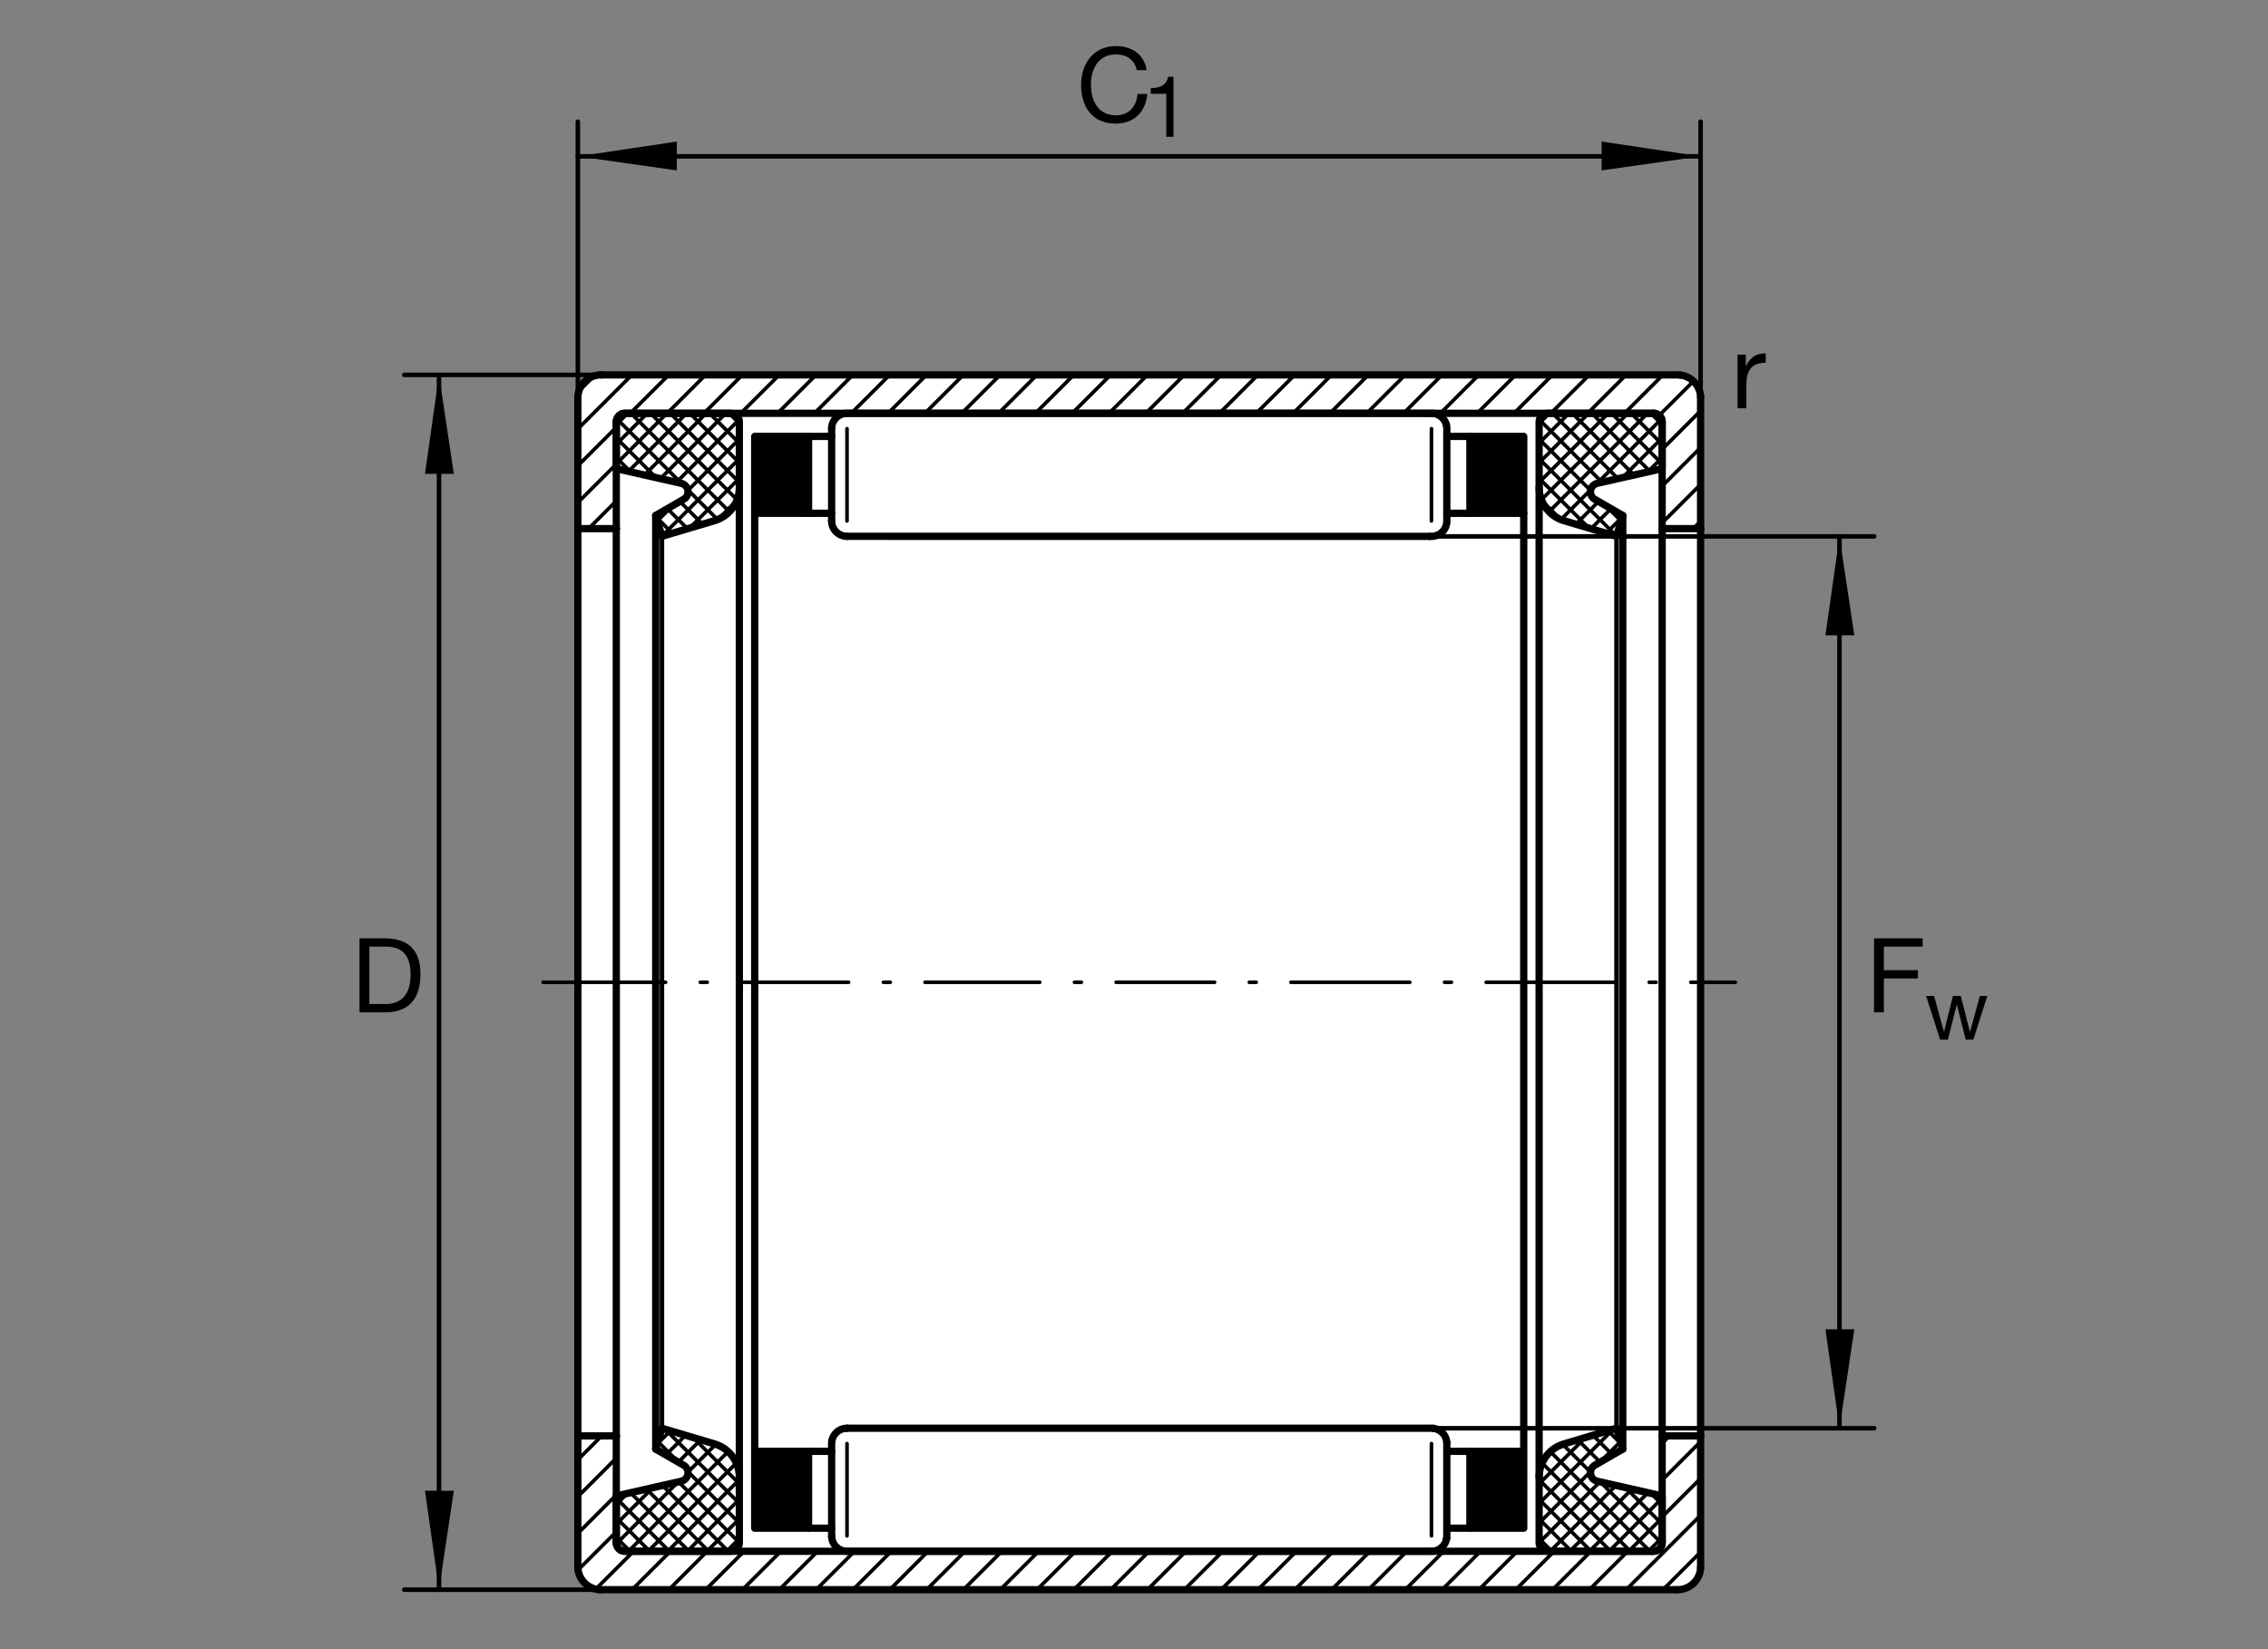 <?xml version="1.0" encoding="utf-8"?>
<!-- Generator: Adobe Illustrator 22.1.0, SVG Export Plug-In . SVG Version: 6.00 Build 0)  -->
<svg version="1.1" xmlns="http://www.w3.org/2000/svg" xmlns:xlink="http://www.w3.org/1999/xlink" x="0px" y="0px"
	 viewBox="0 0 779.526 566.928" style="enable-background:new 0 0 779.526 566.928;" xml:space="preserve">
<rect x="0" y="0" width="779.526" height="566.928" fill="#808080" stroke="none"/>
<style type="text/css">
	.st0{fill:none;}
	.st1{fill:#FFFFFF;}
	.st2{fill:none;stroke:#000000;stroke-width:2.5;stroke-linecap:round;stroke-linejoin:round;stroke-miterlimit:10;}
	.st3{fill:none;stroke:#000000;stroke-width:1.25;stroke-linecap:round;stroke-linejoin:round;stroke-miterlimit:10;}
	.st4{fill:none;stroke:#000000;stroke-width:1.559;stroke-linecap:round;stroke-linejoin:round;stroke-miterlimit:10;}
	.st5{fill-rule:evenodd;clip-rule:evenodd;}
</style>
<g id="Ebene_1">
	<rect class="st0" width="779.526" height="566.928"/>
	<polyline class="st1" points="198.613,136.802 198.613,136.548 198.628,136.419 198.628,136.289 198.637,136.164 198.652,136.035 
		198.662,135.889 198.674,135.759 198.696,135.639 198.75,135.376 198.769,135.244 198.796,135.124 198.82,134.99 198.852,134.858 
		198.894,134.729 198.928,134.609 198.964,134.477 198.999,134.345 199.043,134.226 199.096,134.094 199.14,133.95 199.194,133.833 
		199.238,133.696 199.299,133.579 199.345,133.447 199.409,133.325 199.467,133.208 199.538,133.089 199.597,132.966 
		199.668,132.835 199.743,132.729 199.829,132.607 199.968,132.37 200.053,132.248 200.134,132.143 200.219,132.021 
		200.302,131.902 200.39,131.794 200.581,131.577 200.664,131.469 200.759,131.36 200.864,131.267 200.962,131.157 201.074,131.064 
		201.164,130.967 201.384,130.776 201.501,130.681 201.609,130.595 201.718,130.498 201.853,130.417 201.967,130.335 
		202.212,130.166 202.326,130.093 202.451,129.995 202.58,129.922 202.7,129.854 202.832,129.792 202.966,129.721 203.098,129.663 
		203.227,129.59 203.359,129.531 203.491,129.48 203.635,129.424 203.764,129.375 203.921,129.314 204.062,129.265 204.201,129.231 
		204.345,129.179 204.487,129.145 204.631,129.109 204.773,129.074 204.919,129.035 205.349,128.965 205.507,128.943 
		205.649,128.919 205.8,128.906 205.944,128.894 206.101,128.882 206.245,128.882 206.391,128.872 576.709,128.872 576.84,128.882 
		576.958,128.882 577.094,128.894 577.221,128.894 577.343,128.906 577.475,128.919 577.617,128.943 577.754,128.958 
		577.88,128.979 578.003,129.001 578.134,129.029 578.266,129.05 578.398,129.085 578.52,129.109 578.652,129.145 578.779,129.179 
		578.916,129.219 579.033,129.265 579.165,129.302 579.297,129.35 579.419,129.399 579.565,129.446 579.682,129.492 
		579.814,129.551 579.931,129.615 580.048,129.673 580.18,129.734 580.302,129.792 580.42,129.854 580.659,129.995 580.781,130.08 
		580.903,130.151 581.01,130.237 581.128,130.307 581.245,130.393 581.357,130.479 581.479,130.564 581.596,130.654 
		581.704,130.738 581.816,130.837 581.909,130.927 582.016,131.025 582.124,131.123 582.216,131.216 582.319,131.328 
		582.422,131.43 582.617,131.653 582.695,131.758 582.797,131.867 582.964,132.104 583.056,132.226 583.13,132.344 583.213,132.464 
		583.296,132.585 583.369,132.717 583.442,132.835 583.525,132.966 583.598,133.089 583.667,133.218 583.73,133.352 
		583.789,133.481 583.852,133.613 583.911,133.757 583.969,133.894 584.018,134.048 584.067,134.179 584.111,134.321 
		584.16,134.453 584.199,134.597 584.243,134.741 584.282,134.885 584.316,135.029 584.34,135.171 584.375,135.315 584.399,135.459 
		584.423,135.615 584.443,135.759 584.463,135.904 584.472,136.059 584.497,136.216 584.497,136.36 584.506,136.501 
		584.506,538.938 584.482,539.201 584.472,539.326 584.463,539.456 584.443,539.599 584.423,539.726 584.409,539.849 
		584.389,539.975 584.36,540.112 584.331,540.244 584.301,540.376 584.272,540.495 584.243,540.628 584.214,540.761 584.16,540.879 
		584.126,541.008 584.072,541.145 584.038,541.264 583.994,541.394 583.945,541.535 583.881,541.657 583.838,541.777 
		583.779,541.909 583.715,542.029 583.657,542.148 583.598,542.28 583.525,542.4 583.442,542.524 583.379,542.639 583.305,542.759 
		583.222,542.883 583.154,542.983 583.066,543.105 582.983,543.216 582.905,543.335 582.817,543.44 582.734,543.562 
		582.641,543.672 582.553,543.779 582.363,543.991 582.27,544.101 582.163,544.199 582.065,544.292 581.958,544.389 581.85,544.497 
		581.743,544.58 581.63,544.677 581.513,544.776 581.391,544.856 581.152,545.024 581.03,545.107 580.918,545.193 580.796,545.279 
		580.673,545.349 580.547,545.425 580.42,545.505 580.293,545.578 580.161,545.635 580.024,545.708 579.765,545.828 
		579.633,545.886 579.487,545.945 579.35,545.993 579.204,546.042 579.067,546.086 578.925,546.14 578.779,546.172 578.637,546.225 
		578.491,546.26 578.349,546.294 578.208,546.316 578.061,546.352 577.92,546.375 577.778,546.401 577.631,546.428 577.461,546.44 
		577.319,546.448 577.031,546.474 576.88,546.487 206.298,546.487 206.159,546.474 206.03,546.474 205.507,546.428 205.371,546.401 
		205.251,546.375 205.122,546.367 204.992,546.331 204.856,546.303 204.738,546.284 204.475,546.214 204.345,546.172 
		204.218,546.14 204.091,546.101 203.957,546.055 203.838,546.006 203.691,545.971 203.574,545.908 203.444,545.865 
		203.325,545.815 203.191,545.755 203.071,545.696 202.954,545.635 202.817,545.564 202.7,545.505 202.58,545.425 202.458,545.349 
		202.339,545.279 202.236,545.205 202.111,545.134 201.994,545.049 201.884,544.969 201.755,544.88 201.648,544.795 
		201.538,544.712 201.433,544.619 201.323,544.534 201.106,544.344 201.01,544.233 200.903,544.138 200.805,544.031 
		200.713,543.933 200.422,543.611 200.329,543.476 200.244,543.369 200.161,543.252 200.078,543.13 199.909,542.888 
		199.839,542.773 199.743,542.651 199.668,542.524 199.597,542.4 199.526,542.268 199.467,542.138 199.397,542.007 199.338,541.872 
		199.275,541.738 199.211,541.611 199.165,541.453 199.109,541.323 199.055,541.177 199.011,541.047 198.964,540.904 
		198.928,540.761 198.881,540.615 198.842,540.474 198.82,540.329 198.781,540.183 198.75,540.041 198.696,539.753 198.684,539.612 
		198.662,539.441 198.652,539.302 198.637,539.155 198.628,538.996 198.613,538.857 198.613,136.802 	"/>
	<polyline class="st2" points="254.118,145.068 254.118,144.876 254.104,144.802 254.104,144.729 254.091,144.671 254.079,144.6 
		254.069,144.541 254.06,144.455 254.045,144.397 254.033,144.326 254.008,144.253 253.999,144.195 253.974,144.123 
		253.947,144.063 253.928,143.987 253.901,143.928 253.867,143.867 253.845,143.796 253.803,143.735 253.786,143.677 
		253.745,143.606 253.711,143.548 253.674,143.484 253.64,143.423 253.589,143.365 253.554,143.305 253.503,143.247 
		253.401,143.139 253.352,143.078 253.303,143.02 253.254,142.969 253.195,142.923 253.042,142.766 252.981,142.719 252.917,142.68 
		252.859,142.634 252.797,142.588 252.727,142.551 252.671,142.517 252.609,142.466 252.536,142.431 252.463,142.395 
		252.407,142.358 252.336,142.322 252.192,142.275 252.119,142.241 252.048,142.217 251.977,142.19 251.901,142.177 
		251.833,142.158 251.757,142.143 251.677,142.131 251.604,142.119 251.53,142.104 251.435,142.094 251.362,142.085 
		214.607,142.085 214.55,142.094 214.477,142.094 214.419,142.104 214.345,142.119 214.287,142.131 214.216,142.143 
		214.143,142.158 214.079,142.168 214.008,142.19 213.947,142.202 213.874,142.229 213.818,142.251 213.747,142.275 213.676,142.3 
		213.603,142.334 213.542,142.358 213.484,142.395 213.41,142.419 213.349,142.458 213.291,142.49 213.23,142.539 213.171,142.576 
		213.112,142.622 213.051,142.661 212.932,142.754 212.883,142.805 212.824,142.851 212.768,142.898 212.714,142.949 
		212.668,142.993 212.609,143.052 212.558,143.115 212.512,143.164 212.468,143.223 212.426,143.281 212.38,143.34 212.329,143.404 
		212.297,143.476 212.258,143.535 212.212,143.594 212.177,143.667 212.153,143.735 212.116,143.796 212.08,143.867 212.055,143.94 
		212.024,144.013 211.997,144.085 211.97,144.156 211.953,144.229 211.938,144.302 211.911,144.37 211.899,144.443 211.877,144.541 
		211.865,144.612 211.865,144.682 211.855,144.768 211.84,144.841 211.84,144.995 211.826,145.068 211.826,161.108 234.15,166.15 
		234.209,166.177 234.277,166.189 234.336,166.216 234.409,166.235 234.472,166.247 234.546,166.272 234.604,166.306 
		234.663,166.333 234.734,166.365 234.792,166.404 234.853,166.43 234.924,166.465 234.985,166.501 235.048,166.535 
		235.107,166.572 235.163,166.621 235.224,166.656 235.285,166.704 235.334,166.738 235.395,166.789 235.454,166.833 235.5,166.88 
		235.549,166.931 235.62,166.992 235.669,167.038 235.715,167.094 235.766,167.148 235.813,167.207 235.859,167.266 
		235.896,167.326 235.944,167.383 235.979,167.449 236.027,167.505 236.064,167.566 236.101,167.636 236.137,167.695 
		236.172,167.768 236.198,167.827 236.233,167.9 236.279,168.042 236.303,168.105 236.328,168.178 236.352,168.249 236.372,168.325 
		236.386,168.408 236.401,168.474 236.423,168.559 236.435,168.63 236.435,168.696 236.445,168.767 236.46,168.835 236.46,169.328 
		236.445,169.387 236.435,169.458 236.423,169.531 236.372,169.819 236.352,169.875 236.328,169.951 236.279,170.093 
		236.257,170.156 236.233,170.229 236.211,170.288 236.172,170.373 236.137,170.432 236.101,170.503 236.027,170.62 
		235.993,170.693 235.957,170.752 235.908,170.815 235.874,170.874 235.825,170.932 235.778,170.979 235.727,171.045 
		235.681,171.104 235.62,171.152 235.564,171.208 235.512,171.26 235.454,171.306 235.395,171.352 235.334,171.404 235.285,171.45 
		235.224,171.494 235.151,171.533 235.092,171.582 235.036,171.618 234.975,171.65 225.366,177.202 227.507,184.375 245.6,178.984 
		245.769,178.938 245.937,178.877 246.093,178.828 246.257,178.77 246.416,178.708 246.584,178.65 246.74,178.579 246.906,178.516 
		247.06,178.442 247.219,178.371 247.373,178.298 247.541,178.205 247.707,178.122 247.851,178.037 248.007,177.954 
		248.164,177.868 248.322,177.788 248.479,177.69 248.62,177.595 248.779,177.495 248.921,177.402 249.065,177.292 249.206,177.188 
		249.36,177.08 249.494,176.972 249.651,176.863 249.795,176.745 249.926,176.636 250.07,176.518 250.2,176.396 250.332,176.253 
		250.464,176.133 250.6,176.001 250.727,175.881 250.859,175.749 250.979,175.605 251.098,175.473 251.22,175.342 251.457,175.053 
		251.591,174.91 251.696,174.766 251.806,174.609 251.911,174.468 252.024,174.302 252.129,174.145 252.226,173.99 252.336,173.833 
		252.429,173.677 252.512,173.52 252.609,173.354 252.7,173.188 252.788,173.03 252.873,172.861 252.956,172.698 253.029,172.529 
		253.11,172.344 253.254,171.988 253.33,171.821 253.388,171.641 253.444,171.462 253.518,171.279 253.64,170.921 253.786,170.378 
		253.833,170.178 253.867,170 253.901,169.819 253.935,169.629 253.974,169.449 253.999,169.255 254.021,169.065 254.045,168.884 
		254.069,168.696 254.079,168.501 254.091,168.298 254.104,168.12 254.118,167.925 254.118,145.068 	"/>
	<path class="st3" d="M215.725,142.085l-3.899,3.88 M211.826,152.719l10.642-10.635 M229.211,142.085l-17.386,17.381
		 M215.998,162.055l19.971-19.971 M242.712,142.085l-21.216,21.216 M226.997,164.544l22.458-22.459 M254.021,144.277l-21.512,21.514
		 M225.942,179.101l5.283-5.293 M236.423,168.618l17.696-17.693 M254.118,157.671l-26.628,26.643 M237.002,181.543l17.117-17.115
		 M253.232,172.058l-6.531,6.54 M231.091,183.305l-5.554-5.554 M211.826,157.285l4.937,4.936 M229.401,174.873l6.888,6.875
		 M241.491,180.205l-7.798-7.8 M225.485,164.199l-13.66-13.657 M212.036,143.991l22.185,22.186 M236.372,168.332l10.281,10.281
		 M250.691,175.903l-33.818-33.818 M223.615,142.085l29.715,29.71 M254.118,165.83l-23.745-23.745 M237.119,142.085l17,17
		 M254.118,152.329l-10.242-10.244 M250.62,142.085l3.498,3.501"/>
	<polyline class="st2" points="254.118,530.288 254.118,530.493 254.104,530.552 254.104,530.625 254.091,530.688 254.069,530.828 
		254.06,530.888 254.045,530.962 254.033,531.021 254.008,531.094 253.999,531.15 253.974,531.22 253.947,531.282 253.928,531.352 
		253.901,531.418 253.867,531.487 253.845,531.548 253.803,531.606 253.786,531.68 253.711,531.797 253.674,531.858 253.64,531.919 
		253.589,531.975 253.554,532.039 253.503,532.097 253.444,532.168 253.401,532.229 253.352,532.278 253.303,532.339 
		253.144,532.495 253.086,532.541 253.042,532.591 252.981,532.639 252.917,532.688 252.859,532.722 252.797,532.768 
		252.727,532.802 252.671,532.854 252.609,532.888 252.536,532.925 252.463,532.961 252.407,532.983 252.336,533.017 
		252.26,533.047 252.192,533.081 252.119,533.105 251.977,533.154 251.901,533.174 251.833,533.186 251.757,533.201 
		251.677,533.225 251.604,533.237 251.53,533.247 251.435,533.247 251.362,533.259 251.291,533.259 251.206,533.271 
		214.738,533.271 214.68,533.259 214.55,533.259 214.477,533.247 214.419,533.237 214.345,533.237 214.287,533.225 214.216,533.213 
		214.143,533.186 214.079,533.174 214.008,533.159 213.947,533.139 213.874,533.117 213.818,533.091 213.747,533.069 
		213.676,533.047 213.603,533.017 213.542,532.983 213.484,532.961 213.41,532.925 213.349,532.888 213.291,532.854 
		213.171,532.781 213.112,532.729 213.051,532.7 212.99,532.654 212.932,532.612 212.883,532.566 212.824,532.514 212.768,532.456 
		212.714,532.409 212.558,532.253 212.512,532.195 212.468,532.136 212.426,532.063 212.38,532 212.329,531.943 212.297,531.885 
		212.258,531.809 212.212,531.753 212.177,531.68 212.153,531.618 212.08,531.477 212.055,531.406 212.024,531.341 211.997,531.267 
		211.97,531.196 211.953,531.118 211.938,531.047 211.911,530.971 211.899,530.901 211.877,530.828 211.865,530.745 
		211.865,530.674 211.855,530.603 211.84,530.515 211.84,530.371 211.826,530.288 211.826,514.248 234.15,509.194 234.209,509.179 
		234.277,509.155 234.336,509.131 234.409,509.123 234.472,509.099 234.546,509.07 234.604,509.05 234.663,509.013 234.734,508.984 
		234.792,508.967 234.853,508.928 234.924,508.894 234.985,508.857 235.048,508.823 235.107,508.782 235.163,508.75 
		235.224,508.698 235.285,508.667 235.334,508.613 235.395,508.569 235.454,508.523 235.5,508.471 235.549,508.425 235.62,508.379 
		235.669,508.318 235.715,508.266 235.766,508.198 235.813,508.139 235.859,508.078 235.896,508.032 235.944,507.966 
		235.979,507.898 236.027,507.837 236.064,507.778 236.101,507.719 236.137,507.649 236.172,507.59 236.198,507.514 
		236.233,507.444 236.257,507.373 236.279,507.312 236.303,507.239 236.328,507.165 236.352,507.094 236.372,507.021 
		236.386,506.948 236.401,506.878 236.423,506.806 236.435,506.736 236.435,506.662 236.445,506.589 236.46,506.518 236.46,506.03 
		236.445,505.959 236.435,505.884 236.413,505.742 236.401,505.671 236.386,505.61 236.372,505.539 236.352,505.466 
		236.328,505.395 236.303,505.322 236.279,505.266 236.257,505.195 236.233,505.122 236.211,505.061 236.172,504.985 
		236.137,504.927 236.101,504.856 235.993,504.677 235.957,504.604 235.908,504.546 235.874,504.482 235.825,504.438 
		235.778,504.378 235.727,504.319 235.681,504.245 235.62,504.197 235.564,504.148 235.512,504.092 235.454,504.043 
		235.395,503.994 235.334,503.948 235.285,503.901 235.224,503.862 235.151,503.816 235.092,503.774 235.036,503.728 
		234.975,503.691 225.366,498.147 227.507,490.981 245.6,496.374 245.769,496.433 245.937,496.484 246.093,496.543 246.257,496.589 
		246.416,496.65 246.584,496.723 246.74,496.782 246.906,496.853 247.06,496.914 247.219,496.999 247.373,497.07 247.541,497.143 
		247.707,497.221 247.851,497.304 248.007,497.392 248.164,497.48 248.322,497.573 248.479,497.658 248.62,497.751 248.779,497.849 
		248.921,497.954 249.065,498.049 249.206,498.161 249.36,498.266 249.494,498.386 249.651,498.493 249.795,498.613 
		249.926,498.735 250.07,498.843 250.2,498.972 250.332,499.096 250.464,499.214 250.6,499.343 250.727,499.477 250.859,499.609 
		250.979,499.743 251.098,499.87 251.22,500.014 251.338,500.146 251.457,500.293 251.591,500.447 251.696,500.603 251.911,500.891 
		252.024,501.047 252.129,501.206 252.226,501.355 252.336,501.511 252.429,501.667 252.512,501.839 252.609,501.994 252.7,502.158 
		252.788,502.341 252.873,502.507 252.956,502.673 253.029,502.846 253.11,503.012 253.183,503.176 253.254,503.359 253.33,503.528 
		253.388,503.703 253.444,503.884 253.518,504.063 253.576,504.245 253.64,504.438 253.689,504.616 253.786,504.975 
		253.833,505.166 253.867,505.349 253.901,505.539 253.935,505.718 253.974,505.91 253.999,506.091 254.021,506.296 
		254.045,506.487 254.069,506.662 254.104,507.241 254.118,507.417 254.118,530.288 	"/>
	<path class="st3" d="M216.574,533.271l-4.749-4.743 M211.826,521.77l11.492,11.501 M230.073,533.271l-18.247-18.244
		 M216.689,513.133l20.127,20.139 M243.576,533.271l-21.369-21.386 M227.7,510.654l22.619,22.617 M254.118,530.327L233.2,509.399
		 M226.142,495.581l7.117,7.132 M236.433,505.871l17.686,17.698 M254.118,516.821l-25.508-25.515 M238.234,494.17l15.884,15.898
		 M252.341,501.538l-3.877-3.884 M230.434,491.843l-4.527,4.543 M211.826,517.207l3.826-3.833 M228.867,500.158l6.765-6.755
		 M240.83,494.951l-7.686,7.69 M224.382,511.399l-12.556,12.551 M211.865,530.674l21.238-21.255 M236.46,506.067l9.563-9.548
		 M250.258,499.023l-34.248,34.248 M222.756,533.271l30.32-30.322 M254.118,508.667l-24.619,24.604 M236.257,533.271l17.862-17.861
		 M254.118,522.151L243,533.271 M249.758,533.271l4.361-4.36"/>
	<line class="st2" x1="254.118" y1="167.541" x2="254.118" y2="507.802"/>
	<line class="st4" x1="227.507" y1="184.37" x2="227.507" y2="490.981"/>
	<path class="st2" d="M225.366,177.197v320.949 M211.826,181.726v311.892 M529.004,145.068v-0.13l0.014-0.063v-0.073l0.015-0.073
		v-0.059l0.01-0.071l0.014-0.059l0.01-0.086l0.01-0.058l0.024-0.071l0.01-0.073l0.024-0.058l0.03-0.071l0.005-0.061l0.024-0.076
		l0.039-0.059l0.024-0.061l0.02-0.071l0.039-0.061l0.039-0.058l0.025-0.071l0.034-0.059l0.049-0.064l0.034-0.061l0.039-0.058
		l0.044-0.059l0.034-0.059l0.054-0.063l0.044-0.044l0.043-0.061l0.064-0.059l0.049-0.051l0.058-0.046l0.107-0.107l0.059-0.049
		l0.063-0.046l0.059-0.039l0.059-0.046l0.064-0.046l0.058-0.037l0.059-0.034l0.073-0.051l0.059-0.035l0.073-0.036l0.069-0.036
		l0.058-0.036l0.073-0.022l0.073-0.025l0.073-0.035l0.074-0.024l0.073-0.027l0.068-0.013l0.083-0.02l0.073-0.014l0.073-0.012
		l0.073-0.012l0.083-0.015l0.068-0.01l0.074-0.01h36.762l0.064,0.01h0.073l0.073,0.01l0.058,0.015l0.069,0.012l0.063,0.012
		l0.073,0.014l0.054,0.01l0.073,0.022l0.073,0.012l0.059,0.027l0.073,0.022l0.064,0.025l0.068,0.025l0.059,0.034l0.079,0.024
		l0.068,0.036l0.059,0.025l0.058,0.039l0.068,0.031l0.059,0.049l0.068,0.036l0.059,0.046l0.043,0.039l0.064,0.046l0.064,0.047
		l0.059,0.051l0.044,0.046l0.063,0.047l0.049,0.051l0.058,0.044l0.044,0.059l0.054,0.063l0.044,0.049l0.049,0.059l0.054,0.059
		l0.034,0.059l0.044,0.064l0.039,0.073l0.044,0.059l0.039,0.059l0.073,0.141l0.034,0.061l0.025,0.071l0.034,0.074l0.024,0.073
		l0.024,0.071l0.02,0.071l0.029,0.073l0.024,0.074l0.01,0.068l0.024,0.074l0.01,0.098l0.014,0.071l0.01,0.07l0.014,0.085v0.073
		l0.01,0.071v16.196l-22.305,5.042l-0.068,0.027l-0.068,0.012l-0.074,0.027l-0.053,0.019l-0.073,0.012l-0.059,0.025l-0.073,0.034
		l-0.058,0.027l-0.059,0.032l-0.073,0.039l-0.059,0.027l-0.064,0.035l-0.058,0.036l-0.059,0.034l-0.078,0.037l-0.044,0.049
		l-0.053,0.035l-0.069,0.048l-0.053,0.035l-0.059,0.051l-0.054,0.044l-0.069,0.046l-0.053,0.051l-0.044,0.061l-0.059,0.047
		l-0.054,0.056l-0.044,0.054l-0.044,0.059l-0.039,0.059l-0.049,0.061l-0.044,0.057l-0.073,0.122l-0.054,0.061l-0.029,0.07
		l-0.024,0.059l-0.039,0.073l-0.039,0.059l-0.024,0.074l-0.029,0.07l-0.03,0.071l-0.019,0.064l-0.049,0.144l-0.015,0.076
		l-0.024,0.083l-0.01,0.066l-0.01,0.085l-0.015,0.071l-0.01,0.066l-0.015,0.071v0.068l-0.009,0.076v0.344l0.009,0.073v0.059
		l0.015,0.071l0.01,0.073l0.034,0.217l0.024,0.071l0.015,0.056l0.068,0.218l0.03,0.063l0.024,0.073l0.029,0.059l0.029,0.085
		l0.034,0.059l0.039,0.071l0.029,0.058l0.044,0.059l0.029,0.074l0.053,0.059l0.03,0.063l0.048,0.059l0.054,0.059l0.034,0.046
		l0.049,0.066l0.108,0.107l0.043,0.056l0.063,0.051l0.044,0.046l0.078,0.046l0.059,0.051l0.053,0.046l0.069,0.044l0.053,0.039
		l0.059,0.049l0.063,0.036l0.068,0.032l9.6,5.551l-2.148,7.173l-18.086-5.391l-0.166-0.047l-0.161-0.061l-0.171-0.049l-0.151-0.059
		l-0.161-0.061l-0.166-0.059l-0.166-0.071l-0.151-0.063l-0.166-0.073l-0.161-0.071l-0.151-0.073l-0.171-0.093l-0.156-0.083
		l-0.307-0.169l-0.156-0.085l-0.151-0.081l-0.146-0.098l-0.156-0.095l-0.146-0.1l-0.156-0.092l-0.288-0.215l-0.141-0.107
		l-0.156-0.108l-0.147-0.109l-0.146-0.117l-0.127-0.109l-0.141-0.118l-0.136-0.122l-0.127-0.144l-0.132-0.12l-0.136-0.132
		l-0.132-0.12l-0.117-0.132l-0.127-0.144l-0.245-0.264l-0.117-0.146l-0.137-0.142l-0.103-0.144l-0.122-0.144l-0.108-0.156
		l-0.112-0.141l-0.102-0.166l-0.098-0.157l-0.102-0.156l-0.293-0.469l-0.098-0.166l-0.083-0.166l-0.092-0.158l-0.083-0.169
		l-0.073-0.163l-0.088-0.169l-0.068-0.186l-0.083-0.176l-0.073-0.18l-0.054-0.166l-0.093-0.181l-0.053-0.178l-0.185-0.542
		l-0.044-0.183l-0.049-0.176l-0.049-0.183l-0.034-0.201L529.257,170l-0.034-0.181l-0.039-0.19l-0.019-0.18l-0.039-0.193l-0.025-0.19
		l-0.024-0.181l-0.01-0.188l-0.024-0.195l-0.01-0.202l-0.015-0.178l-0.014-0.195V145.068"/>
	<path class="st3" d="M567.412,142.085l3.882,3.88 M571.294,152.719l-10.64-10.635 M553.911,142.085l17.383,17.381 M567.129,162.055
		l-19.976-19.971 M540.41,142.085l21.225,21.216 M556.123,164.544l-22.471-22.459 M529.111,144.277l21.519,21.514 M557.182,179.101
		l-5.283-5.293 M546.699,168.618l-17.695-17.693 M529.004,157.671l26.63,26.643 M546.123,181.543l-17.119-17.115 M529.907,172.058
		l6.514,6.54 M552.031,183.305l5.557-5.554 M571.294,157.285l-4.936,4.936 M553.715,174.873l-6.885,6.875 M541.635,180.205
		l7.798-7.8 M557.641,164.199l13.652-13.657 M571.089,143.991l-22.183,22.186 M546.757,168.332l-10.278,10.281 M532.436,175.903
		l33.828-33.818 M559.506,142.085l-29.711,29.71 M529.004,165.83l23.75-23.745 M546.005,142.085l-17.001,17 M529.004,152.329
		l10.249-10.244 M532.505,142.085l-3.501,3.501"/>
	<polyline class="st2" points="529.004,530.288 529.004,530.42 529.018,530.493 529.018,530.552 529.033,530.625 529.033,530.688 
		529.057,530.828 529.067,530.888 529.077,530.962 529.101,531.021 529.111,531.094 529.135,531.15 529.165,531.22 529.17,531.282 
		529.194,531.352 529.233,531.418 529.257,531.487 529.277,531.548 529.316,531.606 529.355,531.68 529.38,531.738 529.414,531.797 
		529.463,531.858 529.497,531.919 529.536,531.975 529.58,532.039 529.614,532.097 529.668,532.168 529.712,532.229 
		529.755,532.278 529.819,532.339 529.98,532.495 530.034,532.541 530.092,532.591 530.156,532.639 530.214,532.688 
		530.273,532.722 530.337,532.768 530.395,532.802 530.454,532.854 530.527,532.888 530.586,532.925 530.659,532.961 
		530.727,532.983 530.786,533.017 530.859,533.047 530.932,533.081 531.005,533.105 531.079,533.13 531.152,533.154 531.22,533.174 
		531.303,533.186 531.377,533.201 531.45,533.225 531.523,533.237 531.606,533.247 531.674,533.247 531.748,533.259 
		531.845,533.259 531.919,533.271 568.388,533.271 568.442,533.259 568.574,533.259 568.647,533.247 568.72,533.237 
		568.779,533.237 568.847,533.225 568.911,533.213 568.984,533.186 569.038,533.174 569.111,533.159 569.184,533.139 
		569.243,533.117 569.316,533.091 569.38,533.069 569.448,533.047 569.506,533.017 569.585,532.983 569.653,532.961 
		569.712,532.925 569.77,532.888 569.839,532.854 569.897,532.815 569.965,532.781 570.024,532.729 570.068,532.7 570.131,532.654 
		570.195,532.612 570.254,532.566 570.297,532.514 570.361,532.456 570.41,532.409 570.468,532.363 570.512,532.302 
		570.566,532.253 570.61,532.195 570.659,532.136 570.713,532.063 570.747,532 570.791,531.943 570.83,531.885 570.874,531.809 
		570.913,531.753 570.942,531.68 570.986,531.618 571.02,531.548 571.045,531.477 571.079,531.406 571.103,531.341 571.128,531.267 
		571.147,531.196 571.176,531.118 571.201,531.047 571.211,530.971 571.235,530.901 571.245,530.828 571.259,530.745 
		571.269,530.674 571.284,530.603 571.284,530.515 571.294,530.444 571.294,514.248 548.989,509.194 548.921,509.179 
		548.852,509.155 548.779,509.131 548.725,509.123 548.652,509.099 548.593,509.07 548.52,509.05 548.462,509.013 548.403,508.984 
		548.33,508.967 548.271,508.928 548.208,508.894 548.149,508.857 548.09,508.823 548.012,508.782 547.968,508.75 547.915,508.698 
		547.846,508.667 547.793,508.613 547.734,508.569 547.68,508.523 547.612,508.471 547.558,508.425 547.514,508.379 
		547.456,508.318 547.402,508.266 547.358,508.198 547.314,508.139 547.275,508.078 547.226,508.032 547.182,507.966 
		547.143,507.898 547.109,507.837 547.055,507.778 547.026,507.719 547.002,507.649 546.963,507.59 546.923,507.514 
		546.899,507.444 546.87,507.373 546.84,507.312 546.821,507.239 546.797,507.165 546.772,507.094 546.757,507.021 546.733,506.948 
		546.714,506.806 546.699,506.736 546.674,506.589 546.674,506.518 546.665,506.46 546.665,506.103 546.674,506.03 546.674,505.959 
		546.689,505.884 546.714,505.742 546.723,505.671 546.733,505.61 546.757,505.539 546.772,505.466 546.797,505.395 
		546.821,505.322 546.84,505.266 546.87,505.195 546.894,505.122 546.923,505.061 546.953,504.985 546.987,504.927 547.026,504.856 
		547.055,504.795 547.099,504.736 547.129,504.677 547.182,504.604 547.212,504.546 547.26,504.482 547.314,504.438 
		547.348,504.378 547.397,504.319 547.456,504.245 547.505,504.197 547.548,504.148 547.612,504.092 547.656,504.043 
		547.734,503.994 547.793,503.948 547.846,503.901 547.915,503.862 547.968,503.816 548.027,503.774 548.09,503.728 
		548.159,503.691 557.758,498.147 555.61,490.981 537.524,496.374 537.358,496.433 537.197,496.484 537.026,496.543 
		536.875,496.589 536.714,496.65 536.547,496.723 536.381,496.782 536.23,496.853 536.064,496.914 535.903,496.999 535.752,497.07 
		535.581,497.143 535.424,497.221 535.273,497.304 535.117,497.392 534.961,497.48 534.809,497.573 534.663,497.658 
		534.506,497.751 534.36,497.849 534.204,497.954 534.057,498.049 533.916,498.161 533.774,498.266 533.618,498.386 
		533.471,498.493 533.325,498.613 533.198,498.735 533.056,498.843 532.92,498.972 532.793,499.096 532.661,499.214 
		532.524,499.343 532.392,499.477 532.275,499.609 532.148,499.743 532.021,499.87 531.904,500.014 531.787,500.146 531.65,500.293 
		531.547,500.447 531.425,500.603 531.318,500.749 531.206,500.891 531.103,501.047 531.005,501.206 530.903,501.355 
		530.708,501.667 530.61,501.839 530.512,501.994 530.429,502.158 530.337,502.341 530.254,502.507 530.18,502.673 530.092,502.846 
		530.024,503.012 529.941,503.176 529.868,503.359 529.814,503.528 529.721,503.703 529.668,503.884 529.609,504.063 
		529.541,504.245 529.482,504.438 529.438,504.616 529.389,504.795 529.34,504.975 529.306,505.166 529.257,505.349 
		529.223,505.539 529.184,505.718 529.165,505.91 529.126,506.091 529.101,506.296 529.077,506.487 529.067,506.662 
		529.043,506.858 529.018,507.241 529.004,507.417 529.004,530.288 	"/>
	<path class="st3" d="M566.547,533.271l4.746-4.743 M571.294,521.77l-11.484,11.501 M553.051,533.271l18.242-18.244
		 M566.425,513.133l-20.122,20.139 M539.55,533.271l21.382-21.386 M555.42,510.654l-22.613,22.617 M529.004,530.327l20.918-20.927
		 M556.987,495.581l-7.124,7.132 M546.689,505.871l-17.685,17.698 M529.004,516.821l25.513-25.515 M544.902,494.17l-15.898,15.898
		 M530.786,501.538l3.887-3.884 M552.69,491.843l4.526,4.543 M571.294,517.207l-3.833-3.833 M554.272,500.158l-6.782-6.755
		 M542.299,494.951l7.696,7.69 M558.735,511.399l12.559,12.551 M571.269,530.674l-21.245-21.255 M546.674,506.067l-9.57-9.548
		 M532.861,499.023l34.253,34.248 M560.371,533.271l-30.323-30.322 M529.004,508.667l24.609,24.604 M546.87,533.271l-17.866-17.861
		 M529.004,522.151l11.123,11.12 M533.364,533.271l-4.36-4.36"/>
	<line class="st2" x1="529.004" y1="167.541" x2="529.004" y2="507.802"/>
	<line class="st4" x1="555.61" y1="184.37" x2="555.61" y2="490.981"/>
	<path class="st2" d="M557.758,177.197v320.949 M571.294,181.726v311.892 M259.399,498.913V176.455 M523.715,176.455v322.458
		 M277.907,150.017h7.932 M285.839,176.455h-7.932 M505.214,150.017h-7.934 M497.28,176.455h7.934 M505.214,498.913h18.501v26.428
		h-18.501V498.913z"/>
	<path class="st3" d="M523.715,525.161l-0.185,0.181 M522.695,525.342l1.02-1.018l-1.865,1.018 M521.001,525.342l2.714-2.71
		l-3.549,2.71 M519.311,525.342l4.404-4.397l-5.244,4.397 M517.627,525.342l6.089-6.089l-6.928,6.089 M515.947,525.342l7.768-7.773
		l-8.623,7.773 M514.257,525.342l9.458-9.463l-10.302,9.463 M512.568,525.342l11.148-11.152l-11.997,11.152 M510.883,525.342
		l12.832-12.83l-13.672,12.83 M509.194,525.342l14.521-14.521l-15.366,14.521 M507.5,525.342l16.215-16.211l-17.05,16.211
		 M505.81,525.342l17.905-17.898L505.214,525.1 M505.214,524.26l18.501-18.506l-18.501,17.658 M505.214,522.573l18.501-18.511
		l-18.501,17.661 M505.214,520.888l18.501-18.499l-18.501,17.644 M505.214,519.197l18.501-18.496l-18.501,17.656 M505.214,517.508
		l18.501-18.497l-18.501,17.661 M505.214,515.818l16.915-16.905l-16.915,16.064 M505.214,514.131l15.23-15.217l-15.23,14.375
		 M505.214,512.451l13.536-13.538l-13.536,12.686 M505.214,510.764l11.846-11.85l-11.846,10.999 M505.214,509.07l10.162-10.156
		l-10.162,9.307 M505.214,507.383l8.472-8.47l-8.472,7.634 M505.214,505.693l6.792-6.78l-6.792,5.943 M505.214,504.006l5.103-5.093
		l-5.103,4.255 M505.214,502.329l3.414-3.415l-3.414,2.566 M505.214,500.639l1.729-1.726l-1.729,0.874 M505.214,498.95l0.035-0.036"
		/>
	<rect x="505.214" y="150.017" class="st2" width="18.501" height="26.441"/>
	<path class="st3" d="M523.134,176.455l0.581-0.598 M523.715,175.014l-1.42,1.441l1.42-2.288 M523.715,173.33l-3.105,3.125
		l3.105-3.967 M523.715,171.641l-4.799,4.814l4.799-5.654 M523.715,169.951l-6.484,6.504l6.484-7.344 M523.715,168.259l-8.174,8.196
		l8.174-9.033 M523.715,166.582l-9.858,9.873l9.858-10.723 M523.715,164.895l-11.543,11.56l11.543-12.412 M523.715,163.205
		l-13.232,13.25l13.232-14.099 M523.715,161.513l-14.922,14.942l14.922-15.777 M523.715,159.824l-16.606,16.631l16.606-17.465
		 M523.715,158.137l-18.295,18.318l18.295-19.158 M523.715,156.46l-18.501,18.499l18.501-19.348 M523.715,154.77l-18.501,18.496
		l18.501-19.345 M523.715,153.081l-18.501,18.501l18.501-19.351 M523.715,151.396l-18.501,18.494l18.501-19.336 M523.413,150.017
		l-18.199,18.182l17.353-18.182 M521.718,150.017l-16.504,16.504l15.669-16.504 M520.048,150.017l-14.834,14.817l13.98-14.817
		 M518.359,150.017l-13.145,13.13l12.291-13.13 M516.67,150.017l-11.456,11.438l10.606-11.438 M514.98,150.017l-9.766,9.749
		l8.926-9.749 M513.286,150.017l-8.072,8.064l7.232-8.064 M511.601,150.017l-6.387,6.372l5.542-6.372 M509.922,150.017l-4.708,4.695
		l3.853-4.695 M508.232,150.017l-3.018,3.003l2.168-3.003 M506.543,150.017l-1.329,1.316l0.479-1.316"/>
	<rect x="259.399" y="150.012" class="st2" width="18.508" height="26.443"/>
	<path class="st3" d="M277.624,176.455l0.283-0.313 M277.907,175.302l-1.135,1.153l1.135-1.987 M277.907,173.618l-2.824,2.837
		l2.824-3.677 M277.907,171.926l-4.502,4.529l4.502-5.369 M277.907,170.237l-6.189,6.218l6.189-7.056 M277.907,168.559l-7.881,7.896
		l7.881-8.745 M277.907,166.867l-9.57,9.588l9.57-10.435 M277.907,165.183l-11.262,11.272l11.262-12.127 M277.907,163.491
		l-12.947,12.964l12.947-13.804 M277.907,161.802l-14.636,14.653l14.636-15.488 M277.907,160.113l-16.314,16.342l16.314-17.178
		 M277.907,158.438l-18.005,18.018l18.005-18.872 M277.907,156.748l-18.508,18.496l18.508-19.345 M277.907,155.059l-18.508,18.496
		l18.508-19.345 M277.907,153.369l-18.508,18.498l18.508-19.335 M277.907,151.682l-18.508,18.496l18.508-19.338 M277.895,150.017
		l-18.496,18.484l17.646-18.484 M276.211,150.017l-16.811,16.794l15.969-16.794 M274.521,150.017l-15.122,15.107l14.282-15.107
		 M272.827,150.017l-13.427,13.415l12.59-13.415 M271.142,150.017l-11.743,11.726l10.903-11.726 M269.467,150.017l-10.068,10.036
		l9.214-10.036 M267.776,150.017l-8.376,8.349l7.526-8.349 M266.084,150.017l-6.684,6.673l5.837-6.673 M264.394,150.017L259.399,155
		l4.158-4.983 M262.71,150.017l-3.311,3.291l2.468-3.291 M261.018,150.017l-1.618,1.602l0.779-1.602"/>
	<rect x="259.399" y="498.913" class="st2" width="18.508" height="26.428"/>
	<path class="st3" d="M277.172,525.342l0.735-0.735 M277.907,523.76l-1.577,1.582l1.577-2.422 M277.907,522.07l-3.272,3.271
		l3.272-4.107 M277.907,520.393l-4.956,4.949l4.956-5.799 M277.907,518.706l-6.646,6.636l6.646-7.488 M277.907,517.016l-8.325,8.326
		l8.325-9.175 M277.907,515.327l-10.012,10.015l10.012-10.852 M277.907,513.635l-11.704,11.706l11.704-12.544 M277.907,511.951
		l-13.389,13.391l13.389-14.233 M277.907,510.271l-15.081,15.071l15.081-15.923 M277.907,508.584l-16.77,16.758l16.77-17.61
		 M277.907,506.892l-18.449,18.45l18.449-19.299 M277.907,505.202l-18.508,18.499l18.508-19.336 M277.907,503.515l-18.508,18.496
		l18.508-19.338 M277.907,501.823l-18.508,18.508l18.508-19.343 M277.907,500.134l-18.508,18.508l18.508-19.343 M277.453,498.913
		l-18.054,18.045l17.204-18.045 M275.766,498.913l-16.367,16.353l15.517-16.353 M274.077,498.913l-14.677,14.663l13.826-14.663
		 M272.382,498.913l-12.983,12.971l12.148-12.971 M270.698,498.913L259.399,510.2l10.459-11.286 M269.008,498.913l-9.609,9.609
		l8.772-9.609 M267.319,498.913l-7.919,7.92l7.082-7.92 M265.642,498.913l-6.242,6.228l5.396-6.228 M263.952,498.913l-4.553,4.544
		l3.701-4.544 M262.263,498.913l-2.863,2.852l2.011-2.852 M260.573,498.913l-1.174,1.16l0.339-1.16"/>
	<line class="st2" x1="505.214" y1="525.342" x2="497.28" y2="525.342"/>
	<line class="st2" x1="497.28" y1="498.913" x2="505.214" y2="498.913"/>
	<line class="st2" x1="277.907" y1="525.342" x2="285.839" y2="525.342"/>
	<line class="st2" x1="285.839" y1="498.913" x2="277.907" y2="498.913"/>
	<polyline class="st2" points="492.578,491.006 492.456,491.006 492.348,490.996 492.241,490.981 291.123,490.981 	"/>
	<polyline class="st2" points="497.28,495.967 497.255,495.774 497.255,495.681 497.246,495.571 497.221,495.478 497.197,495.285 
		497.172,495.19 497.153,495.083 497.129,494.985 497.104,494.89 497.08,494.792 497.046,494.695 497.016,494.59 496.982,494.494 
		496.948,494.397 496.909,494.289 496.865,494.194 496.826,494.101 496.777,494.004 496.743,493.918 496.694,493.823 
		496.635,493.73 496.587,493.633 496.543,493.545 496.479,493.452 496.421,493.371 496.362,493.274 496.298,493.188 496.24,493.103 
		496.176,493.022 496.108,492.942 496.04,492.854 495.952,492.768 495.879,492.683 495.81,492.612 495.737,492.529 495.649,492.456 
		495.498,492.3 495.42,492.226 495.332,492.156 495.249,492.085 495.151,492.014 495.068,491.951 494.975,491.895 494.887,491.836 
		494.604,491.655 494.506,491.606 494.404,491.56 494.301,491.494 494.204,491.45 494.096,491.411 493.984,491.367 493.881,491.333 
		493.774,491.284 493.667,491.247 493.559,491.223 493.452,491.189 493.339,491.15 493.232,491.125 493.125,491.103 
		493.022,491.079 492.91,491.052 492.793,491.042 492.68,491.033 492.578,491.006 	"/>
	<polyline class="st2" points="497.212,528.886 497.221,528.782 497.246,528.657 497.27,528.443 497.27,528.323 497.28,528.218 
		497.28,495.967 	"/>
	<polyline class="st2" points="492.109,533.271 492.207,533.259 492.397,533.259 492.495,533.247 492.602,533.237 492.793,533.213 
		492.885,533.201 492.983,533.174 493.09,533.154 493.188,533.139 493.281,533.117 493.379,533.091 493.471,533.059 
		493.579,533.032 493.676,532.998 493.774,532.961 493.964,532.888 494.072,532.854 494.17,532.802 494.262,532.768 494.36,532.722 
		494.443,532.673 494.541,532.625 494.633,532.578 494.716,532.514 494.814,532.469 494.902,532.409 494.995,532.354 
		495.078,532.29 495.161,532.217 495.249,532.156 495.332,532.07 495.42,532.011 495.498,531.943 495.581,531.87 495.649,531.787 
		495.737,531.711 495.81,531.641 495.898,531.56 495.966,531.477 496.049,531.394 496.108,531.308 496.176,531.22 496.255,531.14 
		496.313,531.047 496.372,530.962 496.43,530.865 496.552,530.674 496.611,530.578 496.66,530.481 496.723,530.388 496.767,530.288 
		496.816,530.183 496.855,530.071 496.948,529.858 496.982,529.761 497.055,529.543 497.08,529.441 497.114,529.331 
		497.143,529.224 497.158,529.099 497.182,528.996 497.212,528.886 	"/>
	<polyline class="st2" points="290.442,533.225 290.559,533.237 290.774,533.259 290.893,533.259 291.003,533.271 492.109,533.271 	
		"/>
	<polyline class="st2" points="285.839,528.181 285.854,528.276 285.854,528.384 285.886,528.672 285.898,528.767 285.91,528.88 
		285.937,528.972 285.949,529.068 285.971,529.162 285.998,529.255 286.02,529.367 286.042,529.458 286.113,529.656 286.14,529.748 
		286.176,529.846 286.211,529.944 286.259,530.039 286.296,530.146 286.342,530.244 286.389,530.334 286.44,530.432 286.486,530.53 
		286.535,530.613 286.584,530.708 286.643,530.791 286.701,530.888 286.76,530.971 286.823,531.055 286.884,531.15 286.955,531.235 
		287.014,531.321 287.087,531.406 287.158,531.491 287.231,531.56 287.47,531.797 287.551,531.87 287.624,531.943 287.707,532.011 
		287.793,532.085 287.89,532.168 287.973,532.229 288.059,532.302 288.249,532.422 288.332,532.483 288.427,532.541 
		288.523,532.591 288.62,532.654 288.728,532.7 288.918,532.795 289.028,532.842 289.135,532.888 289.228,532.925 289.353,532.961 
		289.458,532.998 289.565,533.032 289.67,533.069 289.782,533.091 289.89,533.13 290.102,533.174 290.227,533.186 290.334,533.213 
		290.442,533.225 	"/>
	<polyline class="st2" points="285.91,495.356 285.898,495.478 285.886,495.581 285.864,495.693 285.864,495.813 285.854,495.918 
		285.839,496.037 285.839,528.181 	"/>
	<polyline class="st2" points="291.123,490.981 290.918,490.981 290.822,490.996 290.73,490.996 290.634,491.006 290.537,491.02 
		290.427,491.033 290.334,491.042 290.236,491.052 290.141,491.079 290.044,491.091 289.941,491.115 289.841,491.137 
		289.651,491.189 289.553,491.223 289.458,491.247 289.353,491.284 289.243,491.321 289.143,491.352 289.052,491.401 
		288.955,491.438 288.855,491.49 288.774,491.535 288.681,491.57 288.584,491.633 288.491,491.679 288.403,491.728 288.305,491.782 
		288.225,491.848 288.13,491.907 287.961,492.029 287.878,492.097 287.793,492.156 287.707,492.226 287.624,492.3 287.544,492.385 
		287.47,492.456 287.387,492.529 287.314,492.612 287.231,492.695 287.158,492.768 287.087,492.854 287.014,492.942 
		286.943,493.022 286.884,493.115 286.811,493.201 286.753,493.298 286.689,493.379 286.633,493.476 286.569,493.574 
		286.511,493.669 286.46,493.762 286.413,493.869 286.355,493.965 286.308,494.06 286.272,494.172 286.225,494.277 286.186,494.389 
		286.14,494.494 286.101,494.604 286.084,494.707 286.042,494.817 286.008,494.927 285.91,495.356 	"/>
	<path class="st3" d="M186.684,337.678h42.085 M240.703,337.678h2.38 M255.017,337.678h36.658 M303.606,337.678h2.385
		 M317.92,337.678h39.453 M369.301,337.678h2.391 M383.618,337.678h33.843 M429.394,337.678h2.382 M443.711,337.678h40.849
		 M496.494,337.678h2.383 M510.805,337.678h44.102 M566.84,337.678h2.383 M581.152,337.678h15.298"/>
	<line class="st2" x1="491.362" y1="184.385" x2="291.123" y2="184.37"/>
	<polyline class="st2" points="497.28,179.375 497.255,179.57 497.255,179.677 497.246,179.773 497.221,179.868 497.212,179.966 
		497.197,180.074 497.172,180.169 497.153,180.263 497.129,180.373 497.104,180.469 497.08,180.576 497.046,180.669 
		497.016,180.769 496.948,180.957 496.909,181.054 496.865,181.152 496.826,181.245 496.777,181.343 496.743,181.44 
		496.694,181.533 496.635,181.616 496.587,181.711 496.543,181.811 496.479,181.892 496.421,181.987 496.362,182.073 
		496.298,182.158 496.24,182.241 496.176,182.348 496.108,182.431 496.04,182.517 495.952,182.588 495.879,182.673 495.81,182.756 
		495.737,182.829 495.649,182.9 495.581,182.981 495.42,183.125 495.332,183.196 495.249,183.261 495.151,183.332 495.068,183.388 
		494.975,183.464 494.887,183.52 494.79,183.581 494.697,183.633 494.604,183.691 494.506,183.753 494.404,183.796 494.301,183.847 
		494.204,183.894 494.096,183.94 493.984,183.979 493.881,184.023 493.774,184.063 493.667,184.096 493.452,184.167 
		493.339,184.194 493.232,184.214 493.125,184.243 493.022,184.28 492.91,184.299 492.793,184.326 492.68,184.336 492.578,184.35 
		492.456,184.363 492.348,184.37 492.124,184.37 492.002,184.385 491.362,184.385 	"/>
	<polyline class="st2" points="497.114,146.031 497.143,146.133 497.182,146.348 497.212,146.46 497.221,146.589 497.246,146.695 
		497.255,146.804 497.27,146.924 497.27,147.036 497.28,147.138 497.28,179.375 	"/>
	<polyline class="st2" points="492.295,142.085 492.397,142.1 492.495,142.104 492.602,142.104 492.695,142.119 492.793,142.143 
		492.885,142.158 492.983,142.168 493.09,142.19 493.188,142.217 493.281,142.241 493.379,142.263 493.471,142.287 493.579,142.324 
		493.676,142.348 493.872,142.419 493.964,142.458 494.072,142.49 494.17,142.551 494.262,142.6 494.36,142.634 494.443,142.686 
		494.541,142.732 494.633,142.79 494.716,142.837 494.814,142.898 494.902,142.959 494.995,143.02 495.078,143.078 495.161,143.139 
		495.249,143.201 495.332,143.271 495.581,143.489 495.649,143.562 495.737,143.633 495.81,143.711 495.898,143.784 
		495.966,143.867 496.049,143.952 496.108,144.038 496.176,144.123 496.255,144.219 496.313,144.302 496.372,144.397 496.43,144.48 
		496.494,144.587 496.552,144.682 496.611,144.781 496.66,144.876 496.723,144.973 496.767,145.08 496.816,145.176 496.855,145.283 
		496.899,145.376 496.948,145.486 496.982,145.595 497.055,145.813 497.08,145.918 497.114,146.031 	"/>
	<polyline class="st2" points="290.227,142.158 290.334,142.143 290.442,142.119 290.559,142.104 290.671,142.1 290.774,142.1 
		290.893,142.085 492.295,142.085 	"/>
	<polyline class="st2" points="285.839,147.177 285.854,147.08 285.854,146.982 285.864,146.889 285.876,146.78 285.886,146.682 
		285.898,146.589 285.91,146.494 285.937,146.374 285.949,146.277 285.998,146.086 286.02,145.989 286.042,145.893 286.084,145.786 
		286.113,145.688 286.14,145.591 286.211,145.406 286.259,145.302 286.296,145.212 286.342,145.115 286.389,145.017 286.44,144.939 
		286.486,144.841 286.535,144.743 286.584,144.658 286.643,144.565 286.76,144.37 286.823,144.287 286.884,144.206 286.955,144.123 
		287.014,144.038 287.087,143.952 287.158,143.867 287.231,143.784 287.387,143.633 287.47,143.562 287.551,143.476 
		287.624,143.404 287.707,143.332 287.793,143.271 287.89,143.201 287.973,143.125 288.059,143.064 288.151,143.008 
		288.249,142.934 288.332,142.888 288.427,142.827 288.523,142.766 288.62,142.719 288.728,142.661 288.823,142.613 
		288.918,142.563 289.028,142.517 289.135,142.47 289.228,142.419 289.353,142.385 289.458,142.348 289.565,142.312 289.67,142.287 
		289.782,142.253 289.89,142.229 290,142.202 290.102,142.177 290.227,142.158 	"/>
	<line class="st2" x1="285.839" y1="178.938" x2="285.839" y2="147.177"/>
	<polyline class="st2" points="291.123,184.37 290.822,184.37 290.73,184.363 290.634,184.363 290.537,184.35 290.427,184.336 
		290.334,184.326 290.236,184.299 290.141,184.289 290.044,184.265 289.941,184.229 289.841,184.206 289.743,184.179 
		289.651,184.158 289.553,184.121 289.458,184.096 289.243,184.023 289.143,183.99 289.052,183.952 288.955,183.906 
		288.855,183.869 288.774,183.824 288.681,183.774 288.584,183.725 288.491,183.667 288.403,183.618 288.305,183.559 
		288.225,183.498 288.13,183.449 288.047,183.376 287.961,183.32 287.878,183.261 287.707,183.115 287.624,183.044 287.544,182.973 
		287.47,182.9 287.387,182.829 287.314,182.744 287.231,182.673 287.158,182.588 287.087,182.505 287.014,182.419 286.943,182.334 
		286.884,182.229 286.811,182.146 286.753,182.048 286.689,181.963 286.633,181.87 286.569,181.772 286.511,181.677 
		286.413,181.484 286.355,181.382 286.308,181.282 286.272,181.172 286.225,181.079 286.186,180.971 286.14,180.865 
		286.101,180.755 286.084,180.657 286.042,180.552 286.008,180.432 285.984,180.322 285.957,180.205 285.91,179.99 285.898,179.868 
		285.886,179.761 285.864,179.651 285.864,179.531 285.839,179.316 285.839,178.938 	"/>
	<path class="st3" d="M291.123,147.368v31.721 M492.002,147.368v31.721 M291.123,496.255v31.721 M492.002,496.255v31.721"/>
	<polyline class="st2" points="571.211,144.37 571.235,144.443 571.245,144.541 571.269,144.682 571.284,144.768 571.284,144.841 
		571.294,144.912 571.294,181.726 	"/>
	<polyline class="st2" points="568.51,142.085 568.574,142.094 568.647,142.094 568.72,142.104 568.779,142.119 568.847,142.131 
		568.911,142.143 568.984,142.158 569.038,142.165 569.111,142.19 569.184,142.202 569.243,142.229 569.316,142.251 569.38,142.275 
		569.448,142.3 569.506,142.322 569.585,142.358 569.653,142.395 569.712,142.419 569.77,142.458 569.839,142.49 569.897,142.539 
		569.965,142.576 570.024,142.622 570.068,142.661 570.131,142.707 570.254,142.805 570.297,142.851 570.361,142.895 
		570.41,142.949 570.468,142.993 570.512,143.052 570.566,143.113 570.61,143.164 570.659,143.223 570.713,143.281 570.747,143.34 
		570.791,143.404 570.83,143.476 570.874,143.535 570.913,143.594 570.942,143.667 570.986,143.735 571.02,143.796 571.045,143.867 
		571.079,143.94 571.103,144.013 571.128,144.085 571.147,144.156 571.176,144.229 571.201,144.302 571.211,144.37 	"/>
	<polyline class="st2" points="213.615,142.322 213.686,142.3 213.769,142.275 213.842,142.236 213.916,142.217 213.986,142.19 
		214.06,142.177 214.133,142.158 214.201,142.143 214.275,142.131 214.36,142.119 214.431,142.104 214.502,142.094 214.585,142.085 
		568.51,142.085 	"/>
	<polyline class="st2" points="211.826,145.01 211.84,144.939 211.84,144.802 211.855,144.729 211.865,144.671 211.865,144.6 
		211.877,144.541 211.899,144.455 211.911,144.397 211.923,144.326 211.953,144.253 211.963,144.195 211.982,144.123 
		212.011,144.057 212.036,143.987 212.055,143.928 212.08,143.855 212.116,143.796 212.138,143.735 212.177,143.667 
		212.321,143.423 212.368,143.365 212.404,143.305 212.456,143.247 212.5,143.184 212.539,143.139 212.595,143.078 212.644,143.02 
		212.693,142.969 212.849,142.815 212.912,142.766 212.966,142.719 213.027,142.68 213.086,142.634 213.147,142.588 
		213.208,142.551 213.276,142.517 213.339,142.466 213.41,142.431 213.471,142.395 213.542,142.358 213.615,142.322 	"/>
	<line class="st2" x1="211.826" y1="181.726" x2="211.826" y2="145.01"/>
	<line class="st2" x1="198.613" y1="181.726" x2="211.826" y2="181.726"/>
	<polyline class="st2" points="198.637,136.203 198.613,136.49 198.613,181.726 	"/>
	<polyline class="st2" points="206.413,128.872 206.298,128.882 206.159,128.882 206.03,128.896 205.901,128.896 205.634,128.919 
		205.507,128.943 205.371,128.958 205.251,128.979 205.122,129.001 204.992,129.029 204.856,129.055 204.738,129.085 
		204.604,129.111 204.34,129.184 204.218,129.219 204.091,129.265 203.957,129.302 203.838,129.35 203.691,129.399 203.574,129.446 
		203.444,129.492 203.325,129.555 203.191,129.615 203.071,129.673 202.954,129.734 202.817,129.792 202.7,129.854 202.58,129.922 
		202.339,130.068 202.236,130.144 202.111,130.225 201.994,130.296 201.884,130.381 201.755,130.464 201.648,130.547 
		201.538,130.654 201.433,130.738 201.215,130.932 201.106,131.025 201.01,131.123 200.903,131.22 200.805,131.328 200.329,131.867 
		200.244,131.985 200.161,132.094 199.99,132.331 199.909,132.456 199.839,132.585 199.743,132.717 199.668,132.835 
		199.597,132.971 199.526,133.089 199.467,133.218 199.397,133.352 199.338,133.481 199.275,133.615 199.211,133.76 
		199.165,133.894 199.109,134.033 199.055,134.167 199.011,134.311 198.964,134.441 198.928,134.597 198.881,134.741 
		198.842,134.885 198.82,135.029 198.75,135.315 198.723,135.459 198.696,135.615 198.684,135.759 198.662,135.904 198.652,136.048 
		198.637,136.203 	"/>
	<polyline class="st2" points="577.461,128.919 577.172,128.896 577.031,128.882 576.88,128.882 576.733,128.872 206.413,128.872 	
		"/>
	<polyline class="st2" points="584.506,136.406 584.497,136.274 584.482,136.157 584.443,135.759 584.423,135.639 584.409,135.508 
		584.389,135.376 584.36,135.244 584.331,135.124 584.301,134.995 584.272,134.858 584.243,134.729 584.214,134.609 584.16,134.468 
		584.126,134.336 584.072,134.204 584.038,134.082 583.994,133.95 583.945,133.833 583.881,133.696 583.838,133.579 
		583.774,133.447 583.715,133.33 583.598,133.089 583.525,132.971 583.442,132.835 583.379,132.729 583.305,132.607 
		583.222,132.475 583.154,132.358 583.066,132.241 582.983,132.129 582.905,132.024 582.817,131.902 582.734,131.794 
		582.641,131.687 582.553,131.577 582.363,131.365 582.27,131.267 582.163,131.157 582.065,131.064 581.958,130.967 581.85,130.869 
		581.743,130.776 581.63,130.681 581.513,130.595 581.391,130.49 580.918,130.151 580.796,130.08 580.673,129.995 580.547,129.922 
		580.42,129.854 580.293,129.792 580.161,129.721 580.024,129.663 579.897,129.59 579.765,129.531 579.633,129.485 579.487,129.424 
		579.35,129.375 579.204,129.314 579.067,129.265 578.925,129.231 578.779,129.184 578.637,129.145 578.491,129.111 
		578.349,129.074 578.208,129.04 578.061,129.016 577.92,128.99 577.778,128.969 577.631,128.943 577.461,128.919 	"/>
	<line class="st2" x1="584.506" y1="181.726" x2="584.506" y2="136.406"/>
	<line class="st2" x1="571.294" y1="181.726" x2="584.506" y2="181.726"/>
	<path class="st3" d="M581.977,181.726l2.529-2.539 M584.506,166.535l-13.213,13.213 M571.294,167.094l13.213-13.225
		 M584.506,141.223l-13.213,13.226 M570.268,142.815l11.768-11.763 M571.557,128.872l-13.213,13.213 M545.693,142.085l13.204-13.213
		 M546.245,128.872l-13.218,13.213 M520.38,142.085l13.204-13.213 M520.932,128.872l-13.218,13.213 M495.068,142.085l13.208-13.213
		 M495.62,128.872l-13.203,13.213 M469.755,142.085l13.208-13.213 M470.317,128.872l-13.213,13.213 M444.443,142.085l13.213-13.213
		 M445.005,128.872l-13.228,13.213 M419.126,142.085l13.213-13.213 M419.692,128.872l-13.228,13.213 M393.813,142.085l13.233-13.213
		 M394.375,128.872l-13.208,13.213 M368.503,142.085l13.211-13.213 M369.062,128.872l-13.208,13.213 M343.198,142.085l13.203-13.213
		 M343.75,128.872l-13.216,13.213 M317.888,142.085l13.213-13.213 M318.437,128.872l-13.203,13.213 M292.57,142.085l13.215-13.213
		 M293.125,128.872l-13.201,13.213 M267.258,142.085l13.215-13.213 M267.822,128.872l-13.212,13.213 M202.309,181.726l9.516-9.524
		 M241.958,142.085l13.203-13.213 M242.512,128.872l-13.213,13.213 M211.826,159.551l-13.213,13.212 M198.613,160.105l13.213-13.201
		 M216.63,142.085l13.228-13.213 M217.197,128.872l-18.584,18.579 M198.974,134.428l5.215-5.197"/>
	<line class="st2" x1="571.294" y1="529.546" x2="571.294" y2="493.618"/>
	<polyline class="st2" points="567.827,533.271 568.388,533.271 568.442,533.259 568.574,533.259 568.647,533.247 568.72,533.237 
		568.779,533.237 568.847,533.225 568.911,533.213 568.984,533.186 569.038,533.174 569.111,533.164 569.184,533.139 
		569.243,533.117 569.316,533.091 569.38,533.069 569.448,533.047 569.506,533.022 569.585,532.983 569.653,532.961 
		569.712,532.925 569.77,532.888 569.839,532.854 569.897,532.815 569.965,532.781 570.024,532.729 570.068,532.7 570.131,532.654 
		570.195,532.612 570.254,532.566 570.297,532.514 570.361,532.456 570.41,532.409 570.468,532.363 570.512,532.302 
		570.566,532.253 570.61,532.195 570.659,532.136 570.713,532.063 570.747,532 570.791,531.943 570.83,531.885 570.874,531.809 
		570.913,531.753 570.942,531.68 570.986,531.618 571.02,531.548 571.045,531.477 571.079,531.406 571.103,531.345 571.147,531.196 
		571.176,531.118 571.201,531.047 571.211,530.971 571.235,530.901 571.245,530.828 571.259,530.745 571.284,530.603 
		571.284,530.515 571.294,530.444 571.294,529.546 	"/>
	<line class="st2" x1="216.01" y1="533.271" x2="567.827" y2="533.271"/>
	<polyline class="st2" points="211.826,530.359 211.84,530.42 211.84,530.552 211.855,530.625 211.865,530.688 211.865,530.757 
		211.877,530.828 211.899,530.888 211.911,530.962 211.923,531.021 211.953,531.094 211.963,531.15 211.982,531.22 212.011,531.282 
		212.036,531.352 212.055,531.418 212.08,531.491 212.116,531.548 212.138,531.606 212.177,531.68 212.248,531.797 212.282,531.858 
		212.321,531.919 212.368,531.975 212.404,532.039 212.456,532.097 212.5,532.168 212.539,532.229 212.595,532.278 212.644,532.339 
		212.693,532.385 212.739,532.444 212.8,532.495 212.849,532.541 212.912,532.591 212.966,532.639 213.027,532.688 213.086,532.722 
		213.147,532.768 213.208,532.802 213.276,532.854 213.339,532.888 213.41,532.925 213.471,532.961 213.542,532.983 
		213.615,533.022 213.686,533.047 213.769,533.081 213.842,533.105 213.916,533.13 213.986,533.154 214.06,533.164 214.133,533.186 
		214.201,533.201 214.275,533.225 214.36,533.237 214.431,533.247 214.502,533.247 214.585,533.259 214.655,533.259 
		214.738,533.271 216.01,533.271 	"/>
	<line class="st2" x1="211.826" y1="493.618" x2="211.826" y2="530.359"/>
	<line class="st2" x1="198.613" y1="493.618" x2="211.826" y2="493.618"/>
	<polyline class="st2" points="198.662,539.441 198.637,539.155 198.628,538.996 198.613,538.857 198.613,493.618 	"/>
	<polyline class="st2" points="206.298,546.487 206.159,546.474 206.03,546.474 205.766,546.448 205.634,546.44 205.507,546.428 
		205.371,546.401 205.251,546.375 205.122,546.367 204.992,546.331 204.856,546.303 204.738,546.284 204.604,546.245 
		204.475,546.214 204.34,546.172 204.218,546.14 204.091,546.101 203.957,546.055 203.838,545.993 203.691,545.957 203.574,545.896 
		203.444,545.849 203.325,545.801 203.191,545.742 203.071,545.683 202.954,545.625 202.817,545.549 202.7,545.493 202.58,545.417 
		202.458,545.349 202.339,545.273 202.236,545.203 202.111,545.13 201.994,545.049 201.884,544.969 201.755,544.88 201.538,544.712 
		201.433,544.619 201.323,544.534 201.215,544.436 201.106,544.339 201.01,544.233 200.903,544.138 200.805,544.018 
		200.713,543.921 200.617,543.813 200.422,543.599 200.329,543.476 200.244,543.369 200.161,543.252 200.078,543.13 
		199.909,542.888 199.839,542.773 199.743,542.651 199.668,542.519 199.597,542.4 199.526,542.268 199.467,542.138 199.397,541.992 
		199.338,541.863 199.275,541.729 199.211,541.599 199.165,541.453 199.109,541.323 199.055,541.177 199.011,541.047 
		198.964,540.904 198.928,540.761 198.881,540.615 198.842,540.474 198.82,540.329 198.781,540.183 198.75,540.029 198.696,539.739 
		198.684,539.599 198.662,539.441 	"/>
	<line class="st2" x1="576.381" y1="546.487" x2="206.298" y2="546.487"/>
	<polyline class="st2" points="584.506,538.938 584.482,539.201 584.472,539.326 584.443,539.585 584.423,539.717 584.409,539.834 
		584.389,539.97 584.36,540.112 584.331,540.244 584.301,540.376 584.272,540.495 584.243,540.628 584.214,540.761 584.16,540.879 
		584.126,541.008 584.072,541.145 584.038,541.264 583.994,541.394 583.945,541.523 583.881,541.646 583.838,541.767 
		583.774,541.894 583.715,542.016 583.598,542.28 583.525,542.4 583.442,542.519 583.379,542.639 583.305,542.759 583.222,542.883 
		583.154,542.983 583.066,543.105 582.983,543.216 582.905,543.335 582.734,543.55 582.641,543.659 582.553,543.767 
		582.363,543.979 582.27,544.101 582.163,544.194 582.065,544.292 581.958,544.389 581.85,544.497 581.743,544.58 581.63,544.677 
		581.513,544.771 581.391,544.856 580.918,545.193 580.796,545.279 580.673,545.349 580.547,545.425 580.42,545.493 
		580.293,545.564 580.161,545.625 580.024,545.696 579.897,545.755 579.633,545.874 579.487,545.93 579.35,545.984 579.204,546.042 
		579.067,546.086 578.925,546.14 578.779,546.172 578.637,546.22 578.491,546.26 578.349,546.294 578.208,546.316 578.061,546.352 
		577.92,546.375 577.778,546.401 577.631,546.428 577.461,546.44 577.319,546.448 577.172,546.46 577.031,546.474 576.88,546.487 
		576.381,546.487 	"/>
	<line class="st2" x1="584.506" y1="493.618" x2="584.506" y2="538.938"/>
	<line class="st2" x1="571.294" y1="493.618" x2="584.506" y2="493.618"/>
	<path class="st3" d="M571.577,546.487l12.93-12.942 M584.506,520.893l-25.586,25.594 M546.269,546.487l13.213-13.216
		 M571.294,521.448l13.213-13.216 M584.506,495.581l-13.213,13.215 M546.821,533.271l-13.213,13.216 M520.957,546.487l13.213-13.216
		 M571.294,496.135l2.529-2.518 M521.504,533.271L508.3,546.487 M495.639,546.487l13.218-13.216 M496.211,533.271l-13.218,13.216
		 M470.337,546.487l13.208-13.216 M470.893,533.271l-13.218,13.216 M445.029,546.487l13.213-13.216 M445.576,533.271l-13.223,13.216
		 M419.702,546.487l13.223-13.216 M420.268,533.271l-13.213,13.216 M394.384,546.487l13.228-13.216 M394.965,533.271l-13.227,13.216
		 M369.084,546.487l13.215-13.216 M369.653,533.271l-13.23,13.216 M343.774,546.487l13.227-13.216 M344.336,533.271l-13.213,13.216
		 M318.464,546.487l13.225-13.216 M319.013,533.271l-13.201,13.216 M293.147,546.487l13.212-13.216 M293.713,533.271L280.5,546.487
		 M267.846,546.487l13.201-13.216 M268.396,533.271l-13.215,13.216 M242.534,546.487l13.215-13.216 M243.083,533.271l-13.201,13.216
		 M217.221,546.487l13.213-13.216 M217.78,533.271l-13.015,13.013 M198.696,539.693l13.13-13.13 M211.826,513.901l-13.213,13.225
		 M198.613,514.477l13.213-13.227 M206.801,493.618l-8.189,8.193"/>
	<path class="st2" d="M198.613,181.726v311.892 M584.506,493.618V181.726"/>
</g>
<g id="Ebene_2">
	<line class="st4" x1="492.002" y1="490.981" x2="644.17" y2="490.981"/>
	<line class="st4" x1="492.002" y1="184.385" x2="644.17" y2="184.385"/>
	<line class="st4" x1="632.236" y1="184.385" x2="632.236" y2="490.981"/>
	<g>
		<path d="M644.112,322.571h16.71v2.851h-13.325v8.088h11.686v2.85h-11.686v11.651h-3.385V322.571z"/>
	</g>
	<g>
		<path d="M678.257,357.397h-2.616l-3.052-11.947h-0.058l-3.023,11.947h-2.674l-4.825-15.028h2.732l3.401,12.296h0.058l3.023-12.296
			h2.703l3.139,12.296h0.058l3.372-12.296h2.558L678.257,357.397z"/>
	</g>
	<line class="st4" x1="150.888" y1="128.872" x2="150.888" y2="546.487"/>
	<line class="st4" x1="584.506" y1="136.802" x2="584.506" y2="41.826"/>
	<line class="st4" x1="198.613" y1="136.802" x2="198.613" y2="41.826"/>
	<line class="st4" x1="198.613" y1="53.755" x2="584.506" y2="53.755"/>
	<g>
		<path d="M390.714,24.111c-0.713-3.599-3.599-5.416-7.126-5.416c-6.057,0-8.622,4.988-8.622,10.297
			c0,5.808,2.565,10.653,8.658,10.653c4.454,0,7.019-3.135,7.34-7.34h3.385c-0.641,6.342-4.596,10.19-11.009,10.19
			c-7.91,0-11.758-5.843-11.758-13.254c0-7.375,4.204-13.396,12.043-13.396c5.309,0,9.691,2.85,10.475,8.266H390.714z"/>
	</g>
	<g>
		<path d="M403.332,47.016h-2.471V32.25h-5.348v-1.977c2.82,0,5.378-0.756,5.93-3.866h1.89V47.016z"/>
	</g>
	<g>
		<path d="M597.202,121.926h2.85v3.884h0.072c1.461-2.957,3.491-4.418,6.769-4.311v3.207c-4.881,0-6.663,2.779-6.663,7.446v8.195
			h-3.029V121.926z"/>
	</g>
	<line class="st4" x1="206.545" y1="546.487" x2="138.955" y2="546.487"/>
	<line class="st4" x1="206.545" y1="128.872" x2="138.955" y2="128.872"/>
	<g>
		<path d="M123.563,322.571h8.729c7.839,0,12.221,3.919,12.221,12.114c0,8.516-3.741,13.325-12.221,13.325h-8.729V322.571z
			 M126.948,345.16h5.629c2.316,0,8.551-0.641,8.551-10.012c0-6.057-2.245-9.727-8.48-9.727h-5.701V345.16z"/>
	</g>
	<polygon class="st5" points="150.888,128.872 146.067,162.886 155.988,162.886 	"/>
	<polygon class="st5" points="198.613,53.755 232.627,58.579 232.627,48.657 	"/>
	<polygon class="st5" points="584.506,53.755 550.488,58.579 550.488,48.657 	"/>
	<polygon class="st5" points="150.888,546.487 146.067,512.473 155.988,512.473 	"/>
	<polygon class="st5" points="632.236,184.385 627.417,218.398 637.339,218.398 	"/>
	<polygon class="st5" points="632.236,490.981 627.417,456.968 637.339,456.968 	"/>
</g>
</svg>
